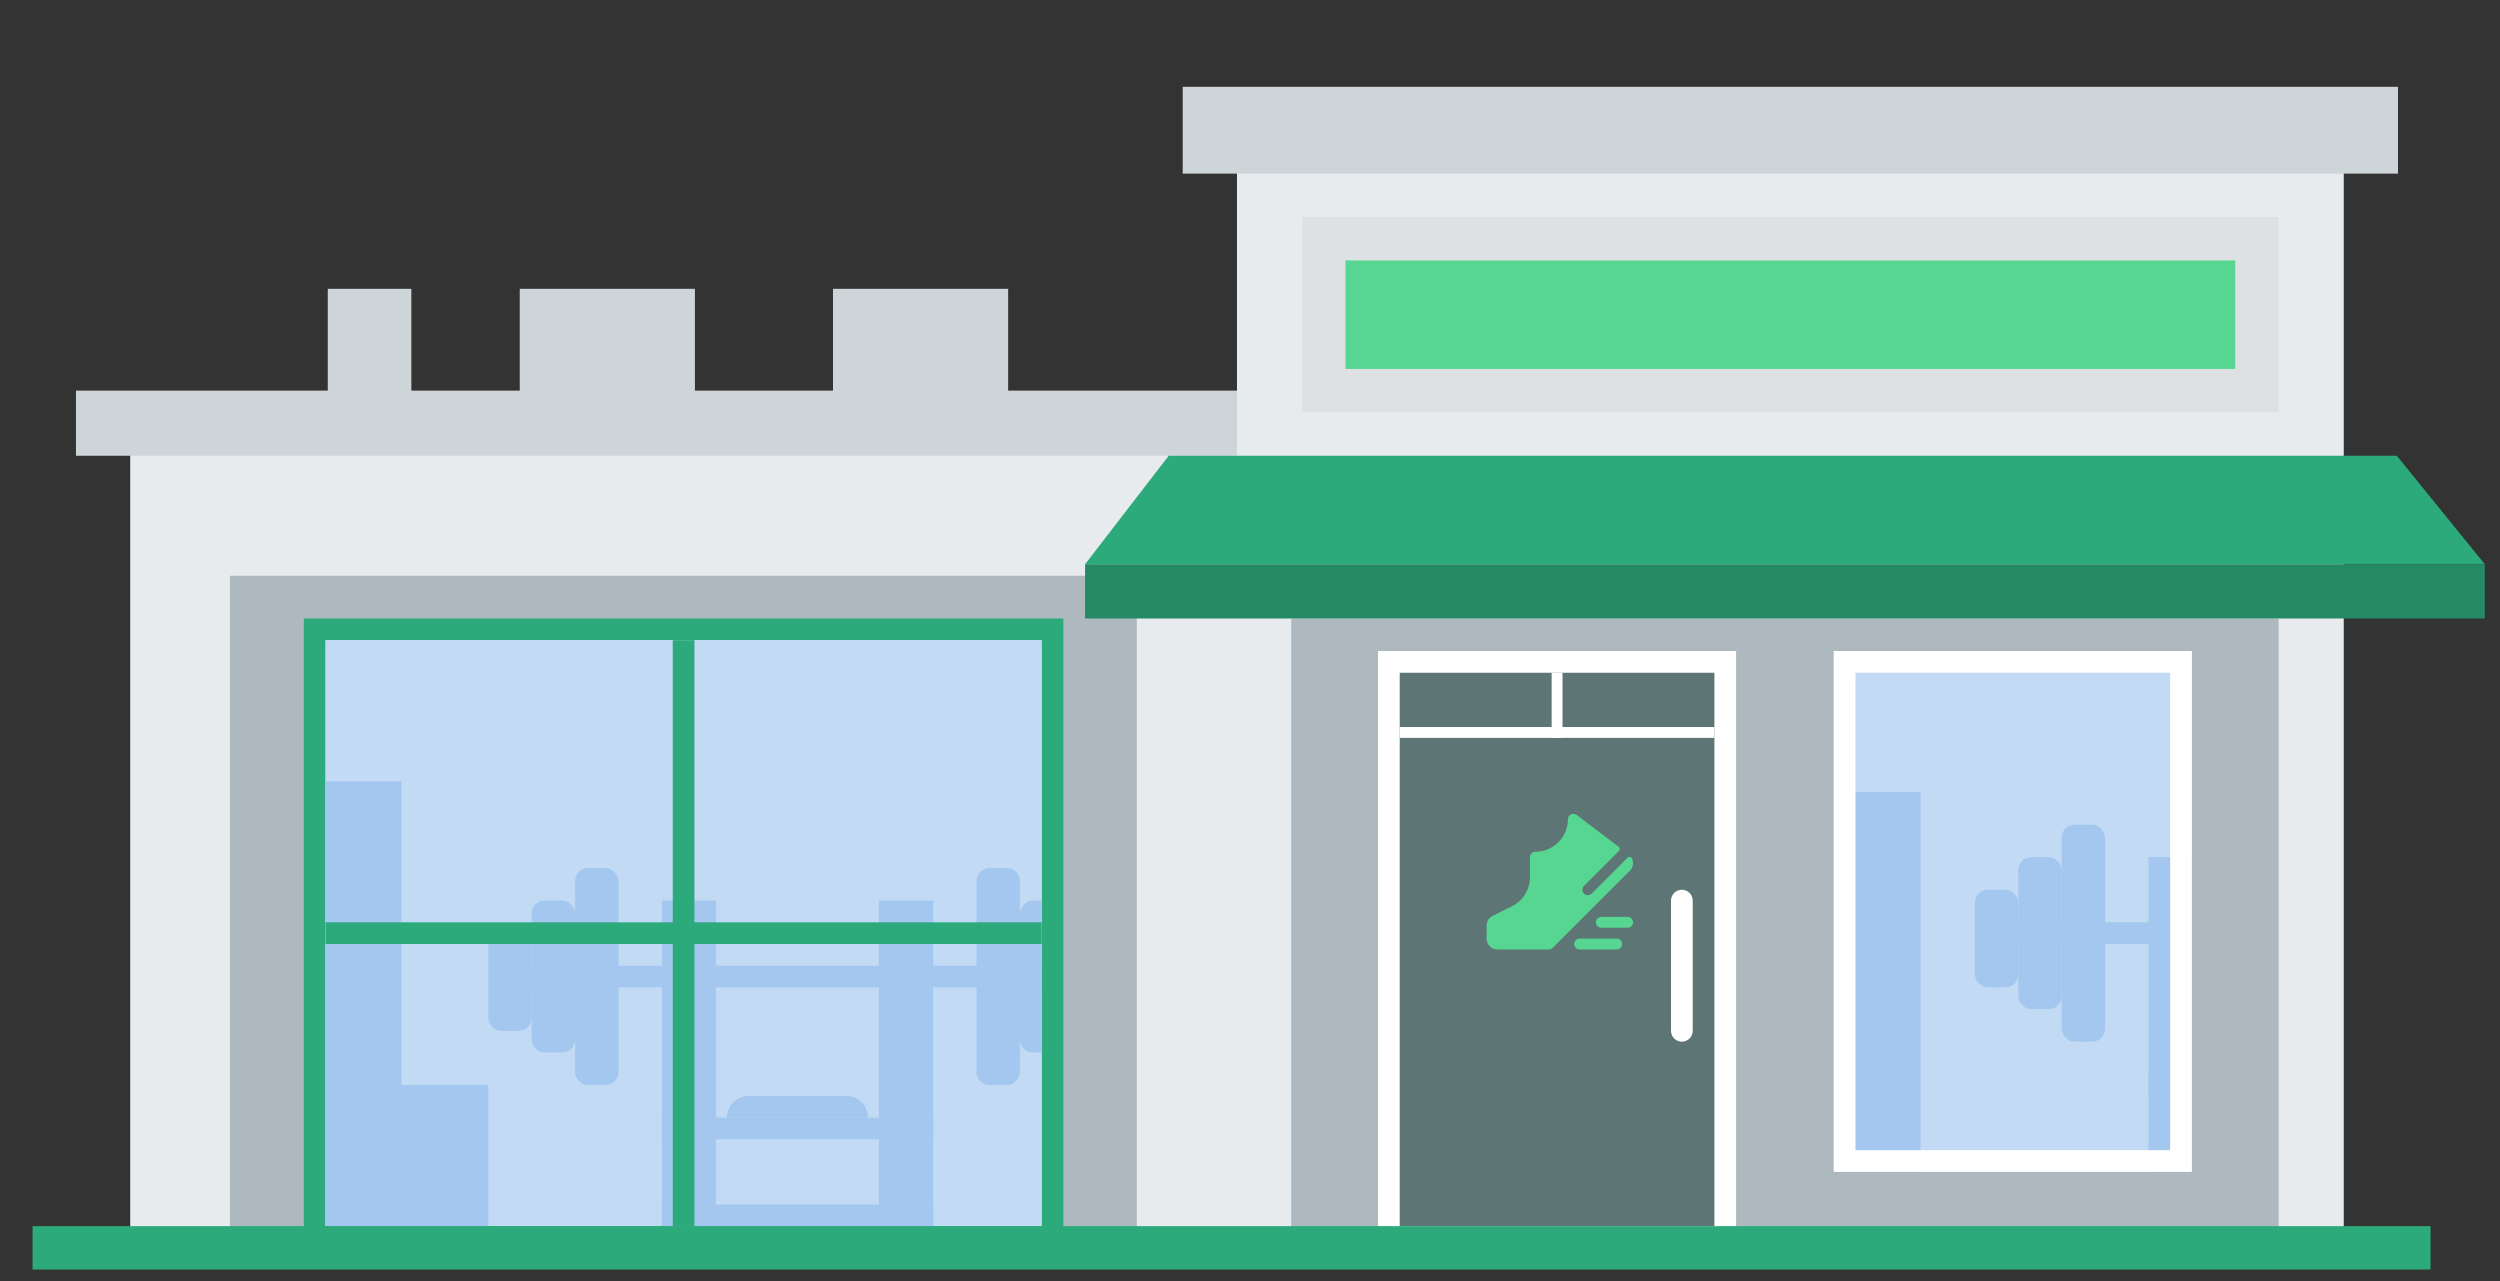 <?xml version="1.0" encoding="utf-8"?>
<svg xmlns="http://www.w3.org/2000/svg" fill="none" height="100%" overflow="visible" preserveAspectRatio="none" style="display: block;" viewBox="0 0 80 41" width="100%">
<rect x="0" y="0" width="80" height="41" fill="#333333" stroke="none"/>
<g clip-path="url(#clip0_0_6709)" id="Gym">
<path d="M39.584 13.542H4.167V40.278H39.584V13.542Z" fill="#E8EBED" id="Vector"/>
<path d="M36.377 18.424H7.356V40.203H36.377V18.424Z" fill="#AEB9BF" id="Vector_2"/>
<path d="M34.028 19.792H9.722V40.278H34.028V19.792Z" fill="#2CAA7C" id="Vector_3"/>
<path d="M39.931 12.5H2.431V14.584H39.931V12.5Z" fill="#CED5D9" id="Vector_4"/>
<path d="M13.163 9.242H10.489V12.732H13.163V9.242Z" fill="#CED5D9" id="Vector_5"/>
<path d="M22.237 9.242H16.632V12.732H22.237V9.242Z" fill="#CED5D9" id="Vector_6"/>
<path d="M32.261 9.242H26.656V12.732H32.261V9.242Z" fill="#CED5D9" id="Vector_7"/>
<path d="M75 5.208H39.583V39.931H75V5.208Z" fill="#E8EBED" id="Vector_8"/>
<path d="M76.736 2.778H37.847V5.556H76.736V2.778Z" fill="#CED5D9" id="Vector_9"/>
<path d="M72.223 7.639V12.5H42.362V7.639H72.223Z" fill="#56D690" id="Vector_10" stroke="#DDE1E4" stroke-width="1.389"/>
<path d="M72.917 19.792H41.319V39.584H72.917V19.792Z" fill="#AEB9BF" id="Vector_11"/>
<path d="M37.398 14.584L34.722 18.056H79.514L76.698 14.584H37.398Z" fill="#2CAA7C" id="Vector_12"/>
<path d="M79.514 18.056H34.722V19.792H79.514V18.056Z" fill="#248A65" id="Vector_13"/>
<rect fill="#5E7575" height="18.403" id="Rectangle 2115" stroke="white" stroke-width="0.694" transform="matrix(-1 0 0 1 54.861 20.834)" width="10.764" x="-0.347" y="0.347"/>
<path d="M54.167 32.986V28.82C54.167 28.628 54.011 28.472 53.82 28.472C53.628 28.472 53.472 28.628 53.472 28.82V32.986C53.472 33.178 53.628 33.334 53.82 33.334C54.011 33.334 54.167 33.178 54.167 32.986Z" fill="white" id="Vector_14"/>
<g clip-path="url(#clip1_0_6709)" id="Frame 2581">
<rect fill="#C3DAF4" height="18.75" transform="translate(10.417 20.486)" width="22.917"/>
<rect fill="#C3DAF4" height="18.75" id="Rectangle 2118" transform="matrix(-1 0 0 1 33.333 20.486)" width="22.917"/>
<g id="Group 2643">
<rect fill="#A4C7F0" height="6.944" id="Rectangle 2129" rx="0.409" width="1.389" x="18.403" y="27.778"/>
<rect fill="#A4C7F0" height="6.944" id="Rectangle 2137" rx="0.409" transform="matrix(-1 0 0 1 32.639 27.778)" width="1.389"/>
<rect fill="#A4C7F0" height="4.861" id="Rectangle 2130" rx="0.409" width="1.389" x="17.014" y="28.82"/>
<rect fill="#A4C7F0" height="4.861" id="Rectangle 2138" rx="0.409" transform="matrix(-1 0 0 1 34.028 28.82)" width="1.389"/>
<rect fill="#A4C7F0" height="3.125" id="Rectangle 2131" rx="0.409" width="1.389" x="15.625" y="29.861"/>
<rect fill="#A4C7F0" height="3.125" id="Rectangle 2139" rx="0.409" transform="matrix(-1 0 0 1 35.416 29.861)" width="1.389"/>
<path clip-rule="evenodd" d="M15.972 31.597H35.416V30.903H15.972V31.597Z" fill="#A4C7F0" fill-rule="evenodd" id="Vector 331 (Stroke)"/>
<rect fill="#A4C7F0" height="12.153" id="Rectangle 2132" transform="matrix(-1 0 0 1 29.861 28.82)" width="1.736"/>
<rect fill="#A4C7F0" height="12.153" id="Rectangle 2133" transform="matrix(-1 0 0 1 22.916 28.82)" width="1.736"/>
<rect fill="#A4C7F0" height="1.042" id="Rectangle 2134" transform="matrix(-1 0 0 1 29.861 38.542)" width="8.681"/>
<rect fill="#A4C7F0" height="0.694" id="Rectangle 2135" transform="matrix(-1 0 0 1 29.861 35.764)" width="8.681"/>
<path d="M27.777 35.764C27.777 35.38 27.466 35.069 27.083 35.069H23.958C23.575 35.069 23.264 35.38 23.264 35.764V35.764H27.777V35.764Z" fill="#A4C7F0" id="Rectangle 2136"/>
</g>
<rect fill="#A4C7F0" height="14.236" id="Rectangle 2142" transform="matrix(-1 0 0 1 12.847 25)" width="4.514"/>
<rect fill="#A4C7F0" height="4.514" id="Rectangle 2143" transform="matrix(-1 0 0 1 15.625 34.722)" width="4.514"/>
</g>
<g id="Frame 2582">
<g clip-path="url(#clip2_0_6709)">
<rect fill="#C3DAF4" height="16.667" width="11.458" x="58.681" y="20.834"/>
<rect fill="#A4C7F0" height="14.236" id="Rectangle 2142_2" transform="matrix(-1 0 0 1 61.459 25.348)" width="4.514"/>
<g id="Group 2643_2">
<rect fill="#A4C7F0" height="6.944" id="Rectangle 2129_2" rx="0.409" width="1.389" x="65.973" y="26.389"/>
<rect fill="#A4C7F0" height="6.944" id="Rectangle 2137_2" rx="0.409" transform="matrix(-1 0 0 1 80.21 26.389)" width="1.389"/>
<rect fill="#A4C7F0" height="4.861" id="Rectangle 2130_2" rx="0.409" width="1.389" x="64.585" y="27.431"/>
<rect fill="#A4C7F0" height="4.861" id="Rectangle 2138_2" rx="0.409" transform="matrix(-1 0 0 1 81.598 27.431)" width="1.389"/>
<rect fill="#A4C7F0" height="3.125" id="Rectangle 2131_2" rx="0.409" width="1.389" x="63.195" y="28.472"/>
<rect fill="#A4C7F0" height="3.125" id="Rectangle 2139_2" rx="0.409" transform="matrix(-1 0 0 1 82.987 28.472)" width="1.389"/>
<path clip-rule="evenodd" d="M63.543 30.209H82.987V29.514H63.543V30.209Z" fill="#A4C7F0" fill-rule="evenodd" id="Vector 331 (Stroke)_2"/>
<rect fill="#A4C7F0" height="12.153" id="Rectangle 2132_2" transform="matrix(-1 0 0 1 77.431 27.431)" width="1.736"/>
<rect fill="#A4C7F0" height="12.153" id="Rectangle 2133_2" transform="matrix(-1 0 0 1 70.487 27.431)" width="1.736"/>
<rect fill="#A4C7F0" height="1.042" id="Rectangle 2134_2" transform="matrix(-1 0 0 1 77.431 37.153)" width="8.681"/>
<rect fill="#A4C7F0" height="0.694" id="Rectangle 2135_2" transform="matrix(-1 0 0 1 77.431 34.375)" width="8.681"/>
<path d="M75.348 34.375C75.348 33.992 75.037 33.681 74.654 33.681H71.529C71.145 33.681 70.834 33.992 70.834 34.375V34.375H75.348V34.375Z" fill="#A4C7F0" id="Rectangle 2136_2"/>
</g>
</g>
<rect height="15.972" stroke="white" stroke-width="0.694" width="10.764" x="59.028" y="21.181"/>
</g>
<rect fill="white" height="0.347" id="Rectangle 2124" transform="matrix(-1 0 0 1 54.861 23.264)" width="10.069"/>
<rect fill="white" height="0.347" id="Rectangle 2125" transform="matrix(4.37114e-08 -1 -1 -4.37114e-08 50 23.611)" width="2.083"/>
<path d="M77.778 39.236H1.042V40.625H77.778V39.236Z" fill="#2CAA7C" id="Vector_15"/>
<rect fill="#2CAA7C" height="18.75" id="Rectangle 2140" transform="matrix(-1 0 0 1 22.222 20.486)" width="0.694"/>
<rect fill="#2CAA7C" height="22.917" id="Rectangle 2141" transform="matrix(4.37114e-08 1 1 -4.37114e-08 10.417 29.514)" width="0.694"/>
<g clip-path="url(#clip3_0_6709)" id="SneakerMove">
<path d="M51.241 29.688H52.083C52.129 29.688 52.174 29.669 52.206 29.637C52.239 29.604 52.257 29.56 52.257 29.514C52.257 29.468 52.239 29.424 52.206 29.391C52.174 29.359 52.129 29.34 52.083 29.34H51.241C51.195 29.34 51.151 29.359 51.119 29.391C51.086 29.424 51.068 29.468 51.068 29.514C51.068 29.56 51.086 29.604 51.119 29.637C51.151 29.669 51.195 29.688 51.241 29.688ZM50.547 30.035H51.736C51.782 30.035 51.826 30.053 51.859 30.086C51.892 30.118 51.91 30.162 51.91 30.209C51.91 30.255 51.892 30.299 51.859 30.331C51.826 30.364 51.782 30.382 51.736 30.382H50.547C50.501 30.382 50.457 30.364 50.424 30.331C50.392 30.299 50.373 30.255 50.373 30.209C50.373 30.162 50.392 30.118 50.424 30.086C50.457 30.053 50.501 30.035 50.547 30.035ZM47.761 29.311L48.383 29C48.556 28.914 48.702 28.781 48.804 28.617C48.905 28.452 48.959 28.262 48.958 28.069V27.431C48.958 27.385 48.977 27.341 49.009 27.308C49.041 27.276 49.085 27.258 49.13 27.257C49.407 27.257 49.672 27.148 49.867 26.953C50.063 26.758 50.173 26.493 50.174 26.217C50.173 26.184 50.182 26.153 50.199 26.125C50.216 26.097 50.24 26.075 50.269 26.06C50.298 26.046 50.331 26.04 50.363 26.043C50.395 26.046 50.426 26.058 50.452 26.077L51.799 27.098C51.809 27.106 51.817 27.115 51.823 27.126C51.828 27.137 51.832 27.149 51.833 27.161C51.834 27.174 51.832 27.186 51.828 27.198C51.823 27.209 51.816 27.22 51.808 27.228L50.691 28.345C50.66 28.376 50.64 28.418 50.638 28.462C50.636 28.507 50.65 28.551 50.678 28.585C50.694 28.604 50.713 28.618 50.735 28.628C50.756 28.639 50.78 28.645 50.803 28.645C50.827 28.646 50.851 28.642 50.873 28.634C50.895 28.625 50.916 28.612 50.933 28.595L52.083 27.445C52.093 27.435 52.105 27.427 52.118 27.423C52.131 27.419 52.145 27.418 52.159 27.42C52.172 27.422 52.185 27.428 52.197 27.436C52.208 27.445 52.217 27.456 52.222 27.468C52.254 27.533 52.264 27.606 52.252 27.677C52.239 27.747 52.206 27.813 52.155 27.864L49.688 30.331C49.671 30.347 49.652 30.36 49.631 30.369C49.61 30.378 49.587 30.382 49.565 30.382H47.917C47.825 30.382 47.736 30.346 47.671 30.28C47.606 30.215 47.569 30.127 47.569 30.035V29.621C47.569 29.557 47.587 29.493 47.621 29.439C47.655 29.384 47.703 29.339 47.761 29.311Z" fill="#56D690" id="Vector_16"/>
</g>
</g>
<defs>
<clipPath id="clip0_0_6709">
<rect fill="white" height="40.625" width="79.862"/>
</clipPath>
<clipPath id="clip1_0_6709">
<rect fill="white" height="18.75" transform="translate(10.417 20.486)" width="22.917"/>
</clipPath>
<clipPath id="clip2_0_6709">
<rect fill="white" height="16.667" width="11.458" x="58.681" y="20.834"/>
</clipPath>
<clipPath id="clip3_0_6709">
<rect fill="white" height="5.556" transform="matrix(-1 0 0 1 52.778 25.695)" width="5.556"/>
</clipPath>
</defs>
</svg>